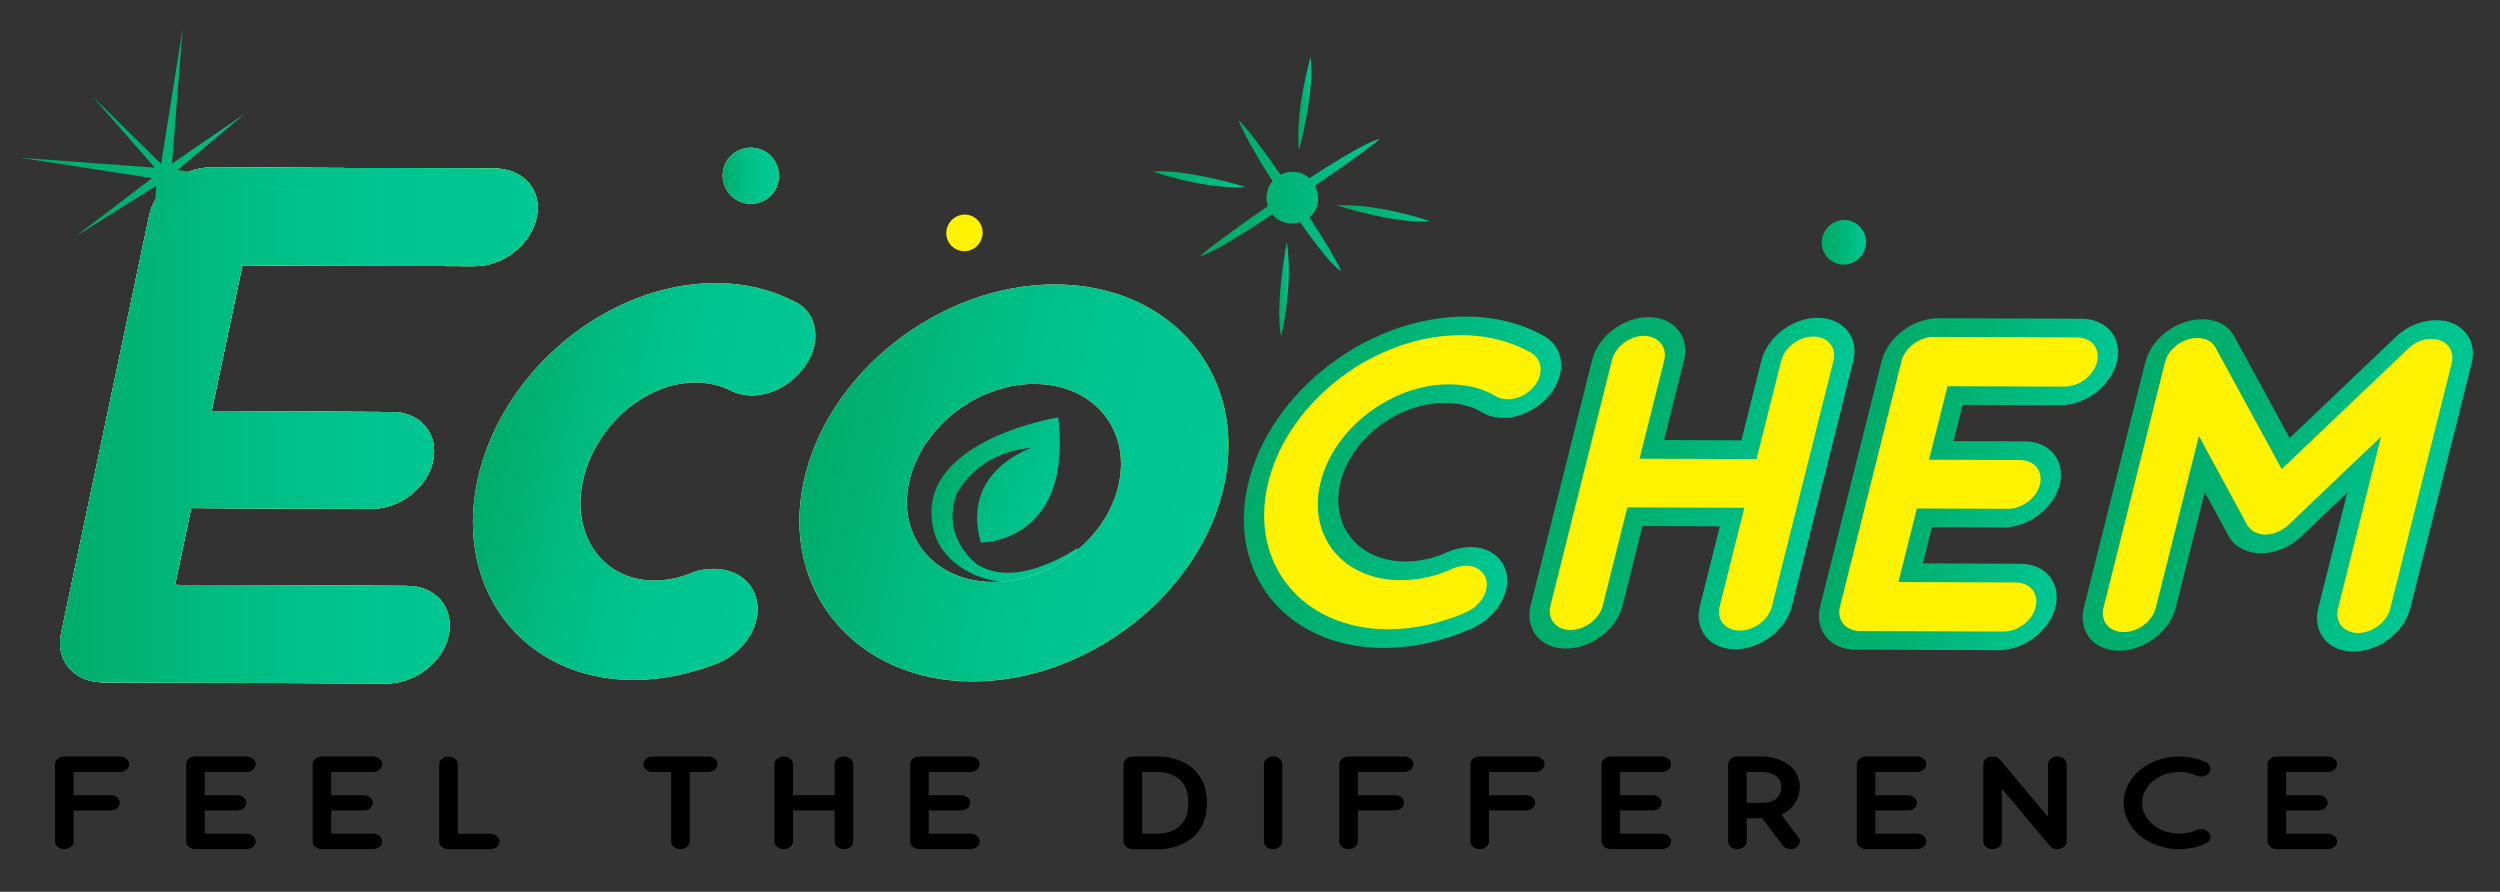 <?xml version="1.0" encoding="UTF-8"?>
<!-- Generator: Adobe Illustrator 26.3.1, SVG Export Plug-In . SVG Version: 6.00 Build 0)  -->
<svg xmlns="http://www.w3.org/2000/svg" xmlns:xlink="http://www.w3.org/1999/xlink" version="1.1" id="Layer_1" x="0px" y="0px" viewBox="0 0 418.37 149.24" style="enable-background:new 0 0 418.37 149.24;" xml:space="preserve">
<rect x="0" y="0" width="418.37" height="149.24" fill="#333333" stroke="none"/>
<style type="text/css">
	.st0{fill:url(#SVGID_1_);}
	.st1{fill:url(#SVGID_00000068651138122640800200000010219930034707877537_);}
	.st2{fill:url(#SVGID_00000069359564624519737180000012777564914480592571_);}
	.st3{fill:url(#SVGID_00000113345898828941856570000004918437973851962801_);}
	.st4{fill:url(#SVGID_00000004542146757719841520000001785013840846815380_);}
	.st5{fill:url(#SVGID_00000065784379773447206890000016513517020774866054_);}
	.st6{fill-rule:evenodd;clip-rule:evenodd;fill:url(#SVGID_00000062179885947005701440000004594380235879864755_);}
	.st7{fill:url(#SVGID_00000014624762255829832110000000215514973592335289_);}
	.st8{fill:url(#SVGID_00000085231041942479378420000002752680714335666840_);}
	.st9{fill:#FFF200;}
	.st10{fill:url(#SVGID_00000102523930172848301930000005801107302816343225_);}
	.st11{fill:url(#SVGID_00000119105135379884733110000011059485776861824657_);}
	.st12{fill:url(#SVGID_00000073715614393050234830000015802575673276483485_);}
	.st13{fill:url(#SVGID_00000126315155241443087790000000131273768363467668_);}
	.st14{fill:url(#SVGID_00000182524794039284222590000006957391787945788801_);}
	.st15{fill:url(#SVGID_00000046321836065267158020000013697119555249311153_);}
	.st16{fill:url(#SVGID_00000078046297644749076230000010382112769549015467_);}
	.st17{fill:url(#SVGID_00000117663007579946974080000010829090207257851582_);}
	.st18{fill:url(#SVGID_00000167383725396485821650000008101116091348011430_);}
	.st19{fill:url(#SVGID_00000051365555561240221200000011528761920547573923_);}
	.st20{fill:url(#SVGID_00000059279994413728076230000014466302997626065569_);}
	.st21{fill:url(#SVGID_00000000204636178369749110000013771379861880787615_);}
	.st22{fill:url(#SVGID_00000182527520707409537430000006891987072627951547_);}
	.st23{fill:url(#SVGID_00000052087031980394539750000003292684518482099335_);}
	.st24{fill:url(#SVGID_00000124849714585151433460000013976997831217914028_);}
</style>
<g>
	<g>
		<g>
			
				<linearGradient id="SVGID_1_" gradientUnits="userSpaceOnUse" x1="-483.38" y1="-0.314" x2="-420.376" y2="-0.314" gradientTransform="matrix(1.029 4.200000e-03 -0.205 0.971 515.077 73.397)">
				<stop offset="0" style="stop-color:#FFFFFF"></stop>
				<stop offset="0.104" style="stop-color:#FFFEEE"></stop>
				<stop offset="0.314" style="stop-color:#FFFBCA"></stop>
				<stop offset="0.612" style="stop-color:#FFF68C"></stop>
				<stop offset="0.983" style="stop-color:#FFF200"></stop>
				<stop offset="1" style="stop-color:#FFF200"></stop>
			</linearGradient>
			<path class="st0" d="M75.07,106.31c-0.94,4.47-5.56,8.08-10.45,8.06l-47.37-0.19c-4.88-0.02-7.97-3.67-7.03-8.13l14.75-69.97     c0.94-4.47,5.56-8.09,10.44-8.06l47.37,0.19c4.89,0.02,7.97,3.67,7.03,8.13c-0.97,4.61-5.59,8.22-10.47,8.2l-38.78-0.16     l-5.16,24.44l30.2,0.13c4.74,0.01,7.82,3.66,6.88,8.13c-0.94,4.47-5.55,8.08-10.29,8.06l-30.2-0.12l-2.71,12.87l38.79,0.16     C72.96,98.05,76.04,101.7,75.07,106.31z"></path>
		</g>
		<g>
			
				<linearGradient id="SVGID_00000179616492750595960940000018230702203569563807_" gradientUnits="userSpaceOnUse" x1="-483.38" y1="-0.314" x2="-420.376" y2="-0.314" gradientTransform="matrix(1.029 4.200000e-03 -0.205 0.971 515.077 73.397)">
				<stop offset="0" style="stop-color:#00AC69"></stop>
				<stop offset="0.098" style="stop-color:#00B171"></stop>
				<stop offset="0.391" style="stop-color:#00BE84"></stop>
				<stop offset="0.69" style="stop-color:#00C590"></stop>
				<stop offset="1" style="stop-color:#00C894"></stop>
			</linearGradient>
			<path style="fill:url(#SVGID_00000179616492750595960940000018230702203569563807_);" d="M75.07,106.31     c-0.94,4.47-5.56,8.08-10.45,8.06l-47.37-0.19c-4.88-0.02-7.97-3.67-7.03-8.13l14.75-69.97c0.94-4.47,5.56-8.09,10.44-8.06     l47.37,0.19c4.89,0.02,7.97,3.67,7.03,8.13c-0.97,4.61-5.59,8.22-10.47,8.2l-38.78-0.16l-5.16,24.44l30.2,0.13     c4.74,0.01,7.82,3.66,6.88,8.13c-0.94,4.47-5.55,8.08-10.29,8.06l-30.2-0.12l-2.71,12.87l38.79,0.16     C72.96,98.05,76.04,101.7,75.07,106.31z"></path>
		</g>
	</g>
	<g>
		<g>
			
				<linearGradient id="SVGID_00000084492577675121623970000006080436498943229879_" gradientUnits="userSpaceOnUse" x1="-483.38" y1="-0.314" x2="-420.376" y2="-0.314" gradientTransform="matrix(1.029 4.200000e-03 -0.205 0.971 515.077 73.397)">
				<stop offset="0" style="stop-color:#FFFFFF"></stop>
				<stop offset="0.104" style="stop-color:#FFFEEE"></stop>
				<stop offset="0.314" style="stop-color:#FFFBCA"></stop>
				<stop offset="0.612" style="stop-color:#FFF68C"></stop>
				<stop offset="0.983" style="stop-color:#FFF200"></stop>
				<stop offset="1" style="stop-color:#FFF200"></stop>
			</linearGradient>
			<path style="fill:url(#SVGID_00000084492577675121623970000006080436498943229879_);" d="M75.07,106.31     c-0.94,4.47-5.56,8.08-10.45,8.06l-47.37-0.19c-4.88-0.02-7.97-3.67-7.03-8.13l14.75-69.97c0.94-4.47,5.56-8.09,10.44-8.06     l47.37,0.19c4.89,0.02,7.97,3.67,7.03,8.13c-0.97,4.61-5.59,8.22-10.47,8.2l-38.78-0.16l-5.16,24.44l30.2,0.13     c4.74,0.01,7.82,3.66,6.88,8.13c-0.94,4.47-5.55,8.08-10.29,8.06l-30.2-0.12l-2.71,12.87l38.79,0.16     C72.96,98.05,76.04,101.7,75.07,106.31z"></path>
		</g>
		<g>
			
				<linearGradient id="SVGID_00000173142392665366860840000000761763715754407824_" gradientUnits="userSpaceOnUse" x1="-483.38" y1="-0.314" x2="-420.376" y2="-0.314" gradientTransform="matrix(1.029 4.200000e-03 -0.205 0.971 515.077 73.397)">
				<stop offset="0" style="stop-color:#FFFFFF"></stop>
				<stop offset="0.104" style="stop-color:#FFFEEE"></stop>
				<stop offset="0.314" style="stop-color:#FFFBCA"></stop>
				<stop offset="0.612" style="stop-color:#FFF68C"></stop>
				<stop offset="0.983" style="stop-color:#FFF200"></stop>
				<stop offset="1" style="stop-color:#FFF200"></stop>
			</linearGradient>
			<path style="fill:url(#SVGID_00000173142392665366860840000000761763715754407824_);" d="M75.07,106.31     c-0.94,4.47-5.56,8.08-10.45,8.06l-47.37-0.19c-4.88-0.02-7.97-3.67-7.03-8.13l14.75-69.97c0.94-4.47,5.56-8.09,10.44-8.06     l47.37,0.19c4.89,0.02,7.97,3.67,7.03,8.13c-0.97,4.61-5.59,8.22-10.47,8.2l-38.78-0.16l-5.16,24.44l30.2,0.13     c4.74,0.01,7.82,3.66,6.88,8.13c-0.94,4.47-5.55,8.08-10.29,8.06l-30.2-0.12l-2.71,12.87l38.79,0.16     C72.96,98.05,76.04,101.7,75.07,106.31z"></path>
		</g>
	</g>
	<g>
		<g>
			
				<linearGradient id="SVGID_00000083784140844540383210000000663762660679903164_" gradientUnits="userSpaceOnUse" x1="10.059" y1="71.194" x2="89.99" y2="71.194">
				<stop offset="0" style="stop-color:#00AC69"></stop>
				<stop offset="0.098" style="stop-color:#00B171"></stop>
				<stop offset="0.391" style="stop-color:#00BE84"></stop>
				<stop offset="0.69" style="stop-color:#00C590"></stop>
				<stop offset="1" style="stop-color:#00C894"></stop>
			</linearGradient>
			<path style="fill:url(#SVGID_00000083784140844540383210000000663762660679903164_);" d="M75.07,106.31     c-0.94,4.47-5.56,8.08-10.45,8.06l-47.37-0.19c-4.88-0.02-7.97-3.67-7.03-8.13l14.75-69.97c0.94-4.47,5.56-8.09,10.44-8.06     l47.37,0.19c4.89,0.02,7.97,3.67,7.03,8.13c-0.97,4.61-5.59,8.22-10.47,8.2l-38.78-0.16l-5.16,24.44l30.2,0.13     c4.74,0.01,7.82,3.66,6.88,8.13c-0.94,4.47-5.55,8.08-10.29,8.06l-30.2-0.12l-2.71,12.87l38.79,0.16     C72.96,98.05,76.04,101.7,75.07,106.31z"></path>
		</g>
		<g>
			
				<linearGradient id="SVGID_00000169535697715678065040000015247277452700915866_" gradientUnits="userSpaceOnUse" x1="10.059" y1="71.194" x2="89.99" y2="71.194">
				<stop offset="0" style="stop-color:#00AC69"></stop>
				<stop offset="0.098" style="stop-color:#00B171"></stop>
				<stop offset="0.391" style="stop-color:#00BE84"></stop>
				<stop offset="0.69" style="stop-color:#00C590"></stop>
				<stop offset="1" style="stop-color:#00C894"></stop>
			</linearGradient>
			<path style="fill:url(#SVGID_00000169535697715678065040000015247277452700915866_);" d="M75.07,106.31     c-0.94,4.47-5.56,8.08-10.45,8.06l-47.37-0.19c-4.88-0.02-7.97-3.67-7.03-8.13l14.75-69.97c0.94-4.47,5.56-8.09,10.44-8.06     l47.37,0.19c4.89,0.02,7.97,3.67,7.03,8.13c-0.97,4.61-5.59,8.22-10.47,8.2l-38.78-0.16l-5.16,24.44l30.2,0.13     c4.74,0.01,7.82,3.66,6.88,8.13c-0.94,4.47-5.55,8.08-10.29,8.06l-30.2-0.12l-2.71,12.87l38.79,0.16     C72.96,98.05,76.04,101.7,75.07,106.31z"></path>
		</g>
	</g>
	
		<linearGradient id="SVGID_00000140734542094950046790000002692416458262598799_" gradientUnits="userSpaceOnUse" x1="-218.546" y1="-2191.085" x2="-177.787" y2="-2191.085" gradientTransform="matrix(0.639 0.158 -0.225 0.562 -195.772 1345.277)">
		<stop offset="0" style="stop-color:#00AC69"></stop>
		<stop offset="0.098" style="stop-color:#00B171"></stop>
		<stop offset="0.391" style="stop-color:#00BE84"></stop>
		<stop offset="0.69" style="stop-color:#00C590"></stop>
		<stop offset="1" style="stop-color:#00C894"></stop>
	</linearGradient>
	<path style="fill-rule:evenodd;clip-rule:evenodd;fill:url(#SVGID_00000140734542094950046790000002692416458262598799_);" d="   M164.15,90.8c0,0,15.41,0.12,12.95-20.96c0,0-25.68,4.15-20.55,19.89c1.64,5.02,10.67,11.75,23.7,4.58l0.08-2.63   c0,0-9.8,6.97-16.64,2.88c0,0-6.25-4.22-3.65-11.82c0,0,3.32-7.08,12.56-7.79C172.61,74.95,160.64,78.83,164.15,90.8z"></path>
	
		<linearGradient id="SVGID_00000085242615390809413790000007137985307381084300_" gradientUnits="userSpaceOnUse" x1="3.362" y1="30.36" x2="53.443" y2="30.36">
		<stop offset="0" style="stop-color:#00AC69"></stop>
		<stop offset="0.288" style="stop-color:#00B06F"></stop>
		<stop offset="0.682" style="stop-color:#00BB81"></stop>
		<stop offset="1" style="stop-color:#00C894"></stop>
	</linearGradient>
	<polygon style="fill:url(#SVGID_00000085242615390809413790000007137985307381084300_);" points="3.36,26.4 25.44,29.81    12.66,39.55 26.15,31.08 24.6,55.8 28.24,31.54 38.18,42.54 29.49,30.46 53.44,32.26 29.72,28.44 40.93,19.06 28.79,27.37    30.55,4.92 26.96,27.42 15.41,16.07 25.9,28.05  "></polygon>
	
		<linearGradient id="SVGID_00000157306730347799948670000011862886215271995311_" gradientUnits="userSpaceOnUse" x1="304.86" y1="40.553" x2="312.27" y2="40.553">
		<stop offset="0" style="stop-color:#00AC69"></stop>
		<stop offset="0.288" style="stop-color:#00B06F"></stop>
		<stop offset="0.682" style="stop-color:#00BB81"></stop>
		<stop offset="1" style="stop-color:#00C894"></stop>
	</linearGradient>
	<path style="fill:url(#SVGID_00000157306730347799948670000011862886215271995311_);" d="M307.49,37c1.96-0.65,4.02,0.47,4.62,2.42   c0.6,1.97-0.5,4.07-2.46,4.69c-1.95,0.63-4.01-0.47-4.63-2.4C304.43,39.71,305.54,37.63,307.49,37"></path>
	<path class="st9" d="M160.52,36.06c1.6-0.53,3.3,0.38,3.79,1.98c0.48,1.62-0.41,3.34-2.02,3.85c-1.6,0.51-3.29-0.38-3.8-1.97   C158.01,38.28,158.92,36.58,160.52,36.06"></path>
	<g>
		
			<linearGradient id="SVGID_00000176009408947372697480000000578320349586217650_" gradientUnits="userSpaceOnUse" x1="200.804" y1="32.737" x2="230.901" y2="32.737">
			<stop offset="0" style="stop-color:#00AC69"></stop>
			<stop offset="0.288" style="stop-color:#00B06F"></stop>
			<stop offset="0.682" style="stop-color:#00BB81"></stop>
			<stop offset="1" style="stop-color:#00C894"></stop>
		</linearGradient>
		<path style="fill:url(#SVGID_00000176009408947372697480000000578320349586217650_);" d="M213.27,36.27    c-0.14-0.14-0.2-0.25-0.27-0.44c-5.39,3.57-10.33,6.57-12.2,7.07c0.96-0.97,5.8-4.57,11.37-8.41c-0.46-1.44-0.21-3,0.77-4.18    c-2.82-4.47-5.17-8.59-5.64-10.16c1.11,0.97,3.98,4.72,7,9.09c1.56-0.81,3.48-0.61,4.83,0.58c5.27-3.44,10.04-6.25,11.77-6.57    c-0.56,0.59-5.24,4.01-10.84,7.83c0.85,1.63,0.71,3.63-0.63,5.04c-0.09,0.09-0.21,0.13-0.35,0.19c2.59,3.93,4.71,7.5,5.35,9.03    c-1.13-0.48-3.9-3.96-6.86-8.16C216.19,37.64,214.46,37.38,213.27,36.27"></path>
		
			<linearGradient id="SVGID_00000155113486780798434710000005028890293705733033_" gradientUnits="userSpaceOnUse" x1="192.936" y1="30.004" x2="208.505" y2="30.004">
			<stop offset="0" style="stop-color:#00AC69"></stop>
			<stop offset="0.288" style="stop-color:#00B06F"></stop>
			<stop offset="0.682" style="stop-color:#00BB81"></stop>
			<stop offset="1" style="stop-color:#00C894"></stop>
		</linearGradient>
		<path style="fill:url(#SVGID_00000155113486780798434710000005028890293705733033_);" d="M208.51,31.31c0,0-9.85-3.07-15.57-2.6    C192.94,28.71,201.32,31.7,208.51,31.31"></path>
		
			<linearGradient id="SVGID_00000081621477438343614420000011121367006326460335_" gradientUnits="userSpaceOnUse" x1="217.276" y1="17.37" x2="219.458" y2="17.37">
			<stop offset="0" style="stop-color:#00AC69"></stop>
			<stop offset="0.288" style="stop-color:#00B06F"></stop>
			<stop offset="0.682" style="stop-color:#00BB81"></stop>
			<stop offset="1" style="stop-color:#00C894"></stop>
		</linearGradient>
		<path style="fill:url(#SVGID_00000081621477438343614420000011121367006326460335_);" d="M217.37,25.19c0,0,2.68-9.94,1.96-15.64    C219.33,9.55,216.75,18.07,217.37,25.19"></path>
		
			<linearGradient id="SVGID_00000085230638110078158820000012158775413080486534_" gradientUnits="userSpaceOnUse" x1="223.65" y1="35.696" x2="239.266" y2="35.696">
			<stop offset="0" style="stop-color:#00AC69"></stop>
			<stop offset="0.288" style="stop-color:#00B06F"></stop>
			<stop offset="0.682" style="stop-color:#00BB81"></stop>
			<stop offset="1" style="stop-color:#00C894"></stop>
		</linearGradient>
		<path style="fill:url(#SVGID_00000085230638110078158820000012158775413080486534_);" d="M223.65,34.35c0,0,9.81,3.19,15.62,2.64    C239.27,37,230.85,34.06,223.65,34.35"></path>
		
			<linearGradient id="SVGID_00000050634450951033929490000015922588139370283139_" gradientUnits="userSpaceOnUse" x1="214.082" y1="48.426" x2="215.677" y2="48.426">
			<stop offset="0" style="stop-color:#00AC69"></stop>
			<stop offset="0.288" style="stop-color:#00B06F"></stop>
			<stop offset="0.682" style="stop-color:#00BB81"></stop>
			<stop offset="1" style="stop-color:#00C894"></stop>
		</linearGradient>
		<path style="fill:url(#SVGID_00000050634450951033929490000015922588139370283139_);" d="M215.35,40.53c0,0-2.02,10.14-0.96,15.79    C214.39,56.32,216.46,47.71,215.35,40.53"></path>
	</g>
	<g>
		<path d="M20.05,126.6c0.85,0,1.57,0.58,1.57,1.28c0,0.73-0.72,1.31-1.57,1.31h-7.73v3.88h6.19c0.85,0,1.54,0.58,1.54,1.28    c0,0.71-0.69,1.28-1.54,1.28h-6.19v5.19c0,0.71-0.72,1.28-1.57,1.28c-0.85,0-1.54-0.58-1.54-1.28v-12.94    c0-0.71,0.69-1.28,1.54-1.28H20.05z"></path>
		<path d="M42.79,140.82c0,0.71-0.69,1.28-1.57,1.28h-8.5c-0.88,0-1.57-0.58-1.57-1.28v-12.94c0-0.71,0.69-1.28,1.57-1.28h8.5    c0.88,0,1.57,0.58,1.57,1.28c0,0.73-0.69,1.31-1.57,1.31h-6.96v3.88h5.42c0.85,0,1.54,0.58,1.54,1.28c0,0.71-0.69,1.28-1.54,1.28    h-5.42v3.88h6.96C42.1,139.51,42.79,140.09,42.79,140.82z"></path>
		<path d="M63.96,140.82c0,0.71-0.69,1.28-1.57,1.28h-8.5c-0.88,0-1.57-0.58-1.57-1.28v-12.94c0-0.71,0.69-1.28,1.57-1.28h8.5    c0.88,0,1.57,0.58,1.57,1.28c0,0.73-0.69,1.31-1.57,1.31h-6.96v3.88h5.42c0.85,0,1.54,0.58,1.54,1.28c0,0.71-0.69,1.28-1.54,1.28    h-5.42v3.88h6.96C63.27,139.51,63.96,140.09,63.96,140.82z"></path>
		<path d="M75.07,142.11c-0.88,0-1.57-0.58-1.57-1.28v-12.94c0-0.71,0.69-1.28,1.57-1.28c0.85,0,1.54,0.58,1.54,1.28v11.63h5.42    c0.85,0,1.57,0.58,1.57,1.31c0,0.71-0.72,1.28-1.57,1.28H75.07z"></path>
		<path d="M118.51,126.6c0.85,0,1.57,0.58,1.57,1.28c0,0.73-0.72,1.31-1.57,1.31h-3.08v11.63c0,0.71-0.72,1.28-1.57,1.28    c-0.85,0-1.54-0.58-1.54-1.28v-11.63h-3.11c-0.85,0-1.54-0.58-1.54-1.31c0-0.71,0.69-1.28,1.54-1.28H118.51z"></path>
		<path d="M142.78,127.88v12.94c0,0.71-0.69,1.28-1.57,1.28c-0.85,0-1.54-0.58-1.54-1.28v-5.19h-6.96v5.19    c0,0.71-0.72,1.28-1.57,1.28c-0.85,0-1.54-0.58-1.54-1.28v-12.94c0-0.71,0.69-1.28,1.54-1.28c0.85,0,1.57,0.58,1.57,1.28v5.18    h6.96v-5.18c0-0.71,0.69-1.28,1.54-1.28C142.09,126.6,142.78,127.17,142.78,127.88z"></path>
		<path d="M163.95,140.82c0,0.71-0.69,1.28-1.57,1.28h-8.5c-0.88,0-1.57-0.58-1.57-1.28v-12.94c0-0.71,0.69-1.28,1.57-1.28h8.5    c0.88,0,1.57,0.58,1.57,1.28c0,0.73-0.69,1.31-1.57,1.31h-6.96v3.88h5.42c0.85,0,1.54,0.58,1.54,1.28c0,0.71-0.69,1.28-1.54,1.28    h-5.42v3.88h6.96C163.26,139.51,163.95,140.09,163.95,140.82z"></path>
		<path d="M189.57,142.11c-0.85,0-1.54-0.58-1.54-1.28v-12.94c0-0.71,0.69-1.28,1.54-1.28h4.51c0.11,0,7.89-0.02,7.89,7.75    c0,7.78-7.78,7.76-7.89,7.76H189.57z M191.14,139.51h2.95c0.08,0,1.28-0.02,2.47-0.66c1.54-0.82,2.31-2.35,2.31-4.5    c0-2.19-0.8-3.72-2.42-4.54c-1.17-0.6-2.34-0.62-2.36-0.62h-2.95V139.51z"></path>
		<path d="M211.51,140.82v-12.94c0-0.71,0.69-1.28,1.54-1.28c0.85,0,1.54,0.58,1.54,1.28v12.94c0,0.71-0.69,1.28-1.54,1.28    C212.2,142.11,211.51,141.53,211.51,140.82z"></path>
		<path d="M234.97,126.6c0.85,0,1.57,0.58,1.57,1.28c0,0.73-0.72,1.31-1.57,1.31h-7.73v3.88h6.19c0.85,0,1.54,0.58,1.54,1.28    c0,0.71-0.69,1.28-1.54,1.28h-6.19v5.19c0,0.71-0.72,1.28-1.57,1.28c-0.85,0-1.54-0.58-1.54-1.28v-12.94    c0-0.71,0.69-1.28,1.54-1.28H234.97z"></path>
		<path d="M256.91,126.6c0.85,0,1.57,0.58,1.57,1.28c0,0.73-0.72,1.31-1.57,1.31h-7.73v3.88h6.19c0.85,0,1.54,0.58,1.54,1.28    c0,0.71-0.69,1.28-1.54,1.28h-6.19v5.19c0,0.71-0.72,1.28-1.57,1.28c-0.85,0-1.54-0.58-1.54-1.28v-12.94    c0-0.71,0.69-1.28,1.54-1.28H256.91z"></path>
		<path d="M279.65,140.82c0,0.71-0.69,1.28-1.57,1.28h-8.5c-0.88,0-1.57-0.58-1.57-1.28v-12.94c0-0.71,0.69-1.28,1.57-1.28h8.5    c0.88,0,1.57,0.58,1.57,1.28c0,0.73-0.69,1.31-1.57,1.31h-6.96v3.88h5.42c0.85,0,1.54,0.58,1.54,1.28c0,0.71-0.69,1.28-1.54,1.28    h-5.42v3.88h6.96C278.96,139.51,279.65,140.09,279.65,140.82z"></path>
		<path d="M300.96,140.13c0.16,0.22,0.24,0.44,0.24,0.69c0,0.42-0.27,0.84-0.74,1.09c-0.24,0.13-0.53,0.2-0.79,0.2    c-0.53,0-1.04-0.22-1.33-0.6l-3.43-4.57h-2.6v3.88c0,0.71-0.72,1.28-1.57,1.28c-0.85,0-1.54-0.58-1.54-1.28v-12.94    c0-0.71,0.69-1.28,1.54-1.28h4.22c0.16,0,1.57,0.02,3.03,0.62c2.07,0.86,3.21,2.46,3.21,4.54c0,0.13-0.03,1.33-0.74,2.53    c-0.56,0.91-1.35,1.6-2.34,2.04L300.96,140.13z M292.3,134.35h2.66c1.33,0,2.18-0.38,2.68-1.17c0.43-0.67,0.45-1.37,0.45-1.42    c0-1.11-0.48-1.82-1.49-2.24c-0.79-0.33-1.64-0.33-1.64-0.33h-2.66V134.35z"></path>
		<path d="M322.37,140.82c0,0.71-0.69,1.28-1.57,1.28h-8.5c-0.88,0-1.57-0.58-1.57-1.28v-12.94c0-0.71,0.69-1.28,1.57-1.28h8.5    c0.88,0,1.57,0.58,1.57,1.28c0,0.73-0.69,1.31-1.57,1.31h-6.96v3.88h5.42c0.85,0,1.54,0.58,1.54,1.28c0,0.71-0.69,1.28-1.54,1.28    h-5.42v3.88h6.96C321.67,139.51,322.37,140.09,322.37,140.82z"></path>
		<path d="M343.03,141.55l-8.02-9.57v8.84c0,0.71-0.72,1.28-1.57,1.28c-0.85,0-1.54-0.58-1.54-1.28v-12.94    c0-0.67,0.64-1.28,1.57-1.28c0.48,0,0.96,0.2,1.25,0.55l8.02,9.57v-8.84c0-0.71,0.69-1.28,1.57-1.28c0.85,0,1.54,0.58,1.54,1.28    v12.94c0,0.69-0.69,1.28-1.54,1.28C343.8,142.11,343.32,141.91,343.03,141.55z"></path>
		<path d="M369.75,139.43c0.4,0.62,0.11,1.4-0.64,1.75c-1.35,0.6-2.87,0.93-4.44,0.93c-5.12,0-9.29-3.48-9.29-7.76    c0-4.28,4.17-7.75,9.29-7.75c1.57,0,3.08,0.33,4.44,0.93c0.74,0.35,1.04,1.13,0.64,1.75c-0.43,0.64-1.35,0.86-2.13,0.53    c-0.88-0.42-1.91-0.62-2.95-0.62c-3.4,0-6.19,2.3-6.19,5.16c0,2.86,2.79,5.16,6.19,5.16c1.04,0,2.07-0.2,2.95-0.62    C368.4,138.56,369.33,138.78,369.75,139.43z"></path>
		<path d="M391.1,140.82c0,0.71-0.69,1.28-1.57,1.28h-8.5c-0.88,0-1.57-0.58-1.57-1.28v-12.94c0-0.71,0.69-1.28,1.57-1.28h8.5    c0.88,0,1.57,0.58,1.57,1.28c0,0.73-0.69,1.31-1.57,1.31h-6.96v3.88H388c0.85,0,1.54,0.58,1.54,1.28c0,0.71-0.69,1.28-1.54,1.28    h-5.42v3.88h6.96C390.41,139.51,391.1,140.09,391.1,140.82z"></path>
	</g>
	<g>
		<g>
			
				<linearGradient id="SVGID_00000155845330130854731360000002412883120142724762_" gradientUnits="userSpaceOnUse" x1="-357.398" y1="10.013" x2="-311.228" y2="10.013" gradientTransform="matrix(1.03 3.800000e-03 -0.243 0.97 579.658 72.241)">
				<stop offset="0" style="stop-color:#00AC69"></stop>
				<stop offset="0.288" style="stop-color:#00B06F"></stop>
				<stop offset="0.682" style="stop-color:#00BB81"></stop>
				<stop offset="1" style="stop-color:#00C894"></stop>
			</linearGradient>
			<path style="fill:url(#SVGID_00000155845330130854731360000002412883120142724762_);" d="M231.48,108.43     c-16.25-0.06-26.35-12.55-22.52-27.84c3.83-15.29,20.17-27.68,36.42-27.62c4.82,0.01,9.39,1.18,13.2,3.37l0.08,0.05     c3.2,2,3.48,6.28,0.63,9.75l-0.03,0.03c-1.95,2.33-4.92,3.77-7.73,3.76c-1.25-0.01-2.43-0.3-3.41-0.85l-0.06-0.03l-0.05-0.04     c-1.62-1.03-3.78-1.57-6.25-1.58c-7.77-0.03-15.59,5.9-17.42,13.21c-1.83,7.31,3,13.29,10.77,13.32c2.47,0.01,4.9-0.52,7.03-1.53     l0.08-0.03l0.07-0.03c1.26-0.54,2.59-0.82,3.83-0.82c2.81,0.01,5.05,1.47,5.83,3.81l0.01,0.03c1.11,3.48-1.32,7.75-5.51,9.73     l-0.1,0.05C241.44,107.32,236.31,108.45,231.48,108.43z"></path>
			
				<linearGradient id="SVGID_00000137842878101731355410000001070062345918796952_" gradientUnits="userSpaceOnUse" x1="-306.607" y1="10.014" x2="-264.197" y2="10.014" gradientTransform="matrix(1.03 3.800000e-03 -0.243 0.97 579.658 72.241)">
				<stop offset="0" style="stop-color:#00AC69"></stop>
				<stop offset="0.288" style="stop-color:#00B06F"></stop>
				<stop offset="0.682" style="stop-color:#00BB81"></stop>
				<stop offset="1" style="stop-color:#00C894"></stop>
			</linearGradient>
			<path style="fill:url(#SVGID_00000137842878101731355410000001070062345918796952_);" d="M290.32,108.65     c-4.22-0.02-6.84-3.26-5.85-7.23l3.34-13.34l-12.95-0.05l-3.34,13.34c-0.99,3.97-5.27,7.19-9.52,7.17     c-4.22-0.02-6.84-3.26-5.85-7.23l10.29-41.07c0.99-3.97,5.23-7.19,9.45-7.17c4.26,0.02,6.92,3.26,5.92,7.23l-3.34,13.34     l12.95,0.05l3.34-13.34c1-3.97,5.24-7.19,9.45-7.17c4.26,0.02,6.92,3.26,5.93,7.23l-10.29,41.07     C298.85,105.45,294.58,108.66,290.32,108.65z"></path>
			
				<linearGradient id="SVGID_00000087401076164100400350000001372476267499051198_" gradientUnits="userSpaceOnUse" x1="-259.582" y1="10.015" x2="-221.384" y2="10.015" gradientTransform="matrix(1.03 3.800000e-03 -0.243 0.97 579.658 72.241)">
				<stop offset="0" style="stop-color:#00AC69"></stop>
				<stop offset="0.288" style="stop-color:#00B06F"></stop>
				<stop offset="0.682" style="stop-color:#00BB81"></stop>
				<stop offset="1" style="stop-color:#00C894"></stop>
			</linearGradient>
			<path style="fill:url(#SVGID_00000087401076164100400350000001372476267499051198_);" d="M310.52,108.72     c-4.26-0.01-6.91-3.26-5.92-7.23l10.29-41.07c0.99-3.97,5.27-7.19,9.53-7.17l23.91,0.09c4.26,0.02,6.91,3.26,5.92,7.23     c-1.03,4.08-5.22,7.26-9.55,7.24l-16.26-0.06l-1.52,6.07l11.93,0.04c4.22,0.02,6.84,3.26,5.84,7.23c-1,3.97-5.24,7.19-9.45,7.17     l-11.93-0.04l-1.52,6.06l16.27,0.06c4.33,0.01,6.92,3.22,5.9,7.3c-1,3.97-5.27,7.19-9.53,7.17L310.52,108.72z"></path>
			
				<linearGradient id="SVGID_00000062878190850482495210000006849658224049132194_" gradientUnits="userSpaceOnUse" x1="-216.771" y1="10.012" x2="-163.776" y2="10.012" gradientTransform="matrix(1.03 3.800000e-03 -0.243 0.97 579.658 72.241)">
				<stop offset="0" style="stop-color:#00AC69"></stop>
				<stop offset="0.288" style="stop-color:#00B06F"></stop>
				<stop offset="0.682" style="stop-color:#00BB81"></stop>
				<stop offset="1" style="stop-color:#00C894"></stop>
			</linearGradient>
			<path style="fill:url(#SVGID_00000062878190850482495210000006849658224049132194_);" d="M393.8,109.03     c-4.22-0.01-6.84-3.26-5.85-7.22l4.86-19.38l-7.58,7.24c-1.89,1.83-4.48,2.92-6.9,2.91c-2.43-0.01-4.46-1.13-5.44-2.98     l-3.93-7.25l-4.86,19.38c-1,3.97-5.27,7.18-9.53,7.17c-4.21-0.01-6.83-3.26-5.84-7.23l10.29-41.07c0.99-3.97,5.27-7.19,9.53-7.17     c2.45,0.01,4.42,1.08,5.38,2.92l9.24,16.95l17.73-16.88c1.86-1.81,4.35-2.85,6.8-2.84c4.26,0.01,6.92,3.25,5.92,7.23     l-10.29,41.06C402.33,105.83,398.06,109.05,393.8,109.03z"></path>
		</g>
		<path class="st9" d="M248.67,96.86c0.63,1.97-0.81,4.43-3.19,5.54c-4.29,1.89-8.81,2.93-13.22,2.91    c-14.42-0.05-23.39-11.14-19.99-24.71c3.4-13.57,17.9-24.57,32.32-24.51c4.41,0.01,8.41,1.09,11.74,3c1.81,1.14,2.02,3.6,0.4,5.57    c-1.71,2.03-4.5,2.73-6.4,1.66c-2.13-1.34-4.89-1.98-7.8-2c-9.57-0.03-19.25,7.25-21.52,16.32c-2.27,9.07,3.74,16.42,13.31,16.45    c2.91,0.01,5.99-0.61,8.79-1.94C245.54,94.1,247.98,94.81,248.67,96.86z"></path>
		<path class="st9" d="M306.82,60.4l-10.29,41.07c-0.56,2.25-2.96,4.07-5.43,4.06c-2.39-0.01-3.88-1.84-3.31-4.09l4.12-16.46    l-19.58-0.07l-4.12,16.46c-0.56,2.25-3.04,4.07-5.43,4.06c-2.39-0.01-3.88-1.85-3.31-4.1l10.29-41.07    c0.56-2.25,2.97-4.07,5.35-4.06c2.39,0.01,3.95,1.85,3.39,4.1l-4.13,16.46l19.58,0.07l4.13-16.45c0.56-2.25,2.96-4.07,5.35-4.06    C305.9,56.31,307.39,58.15,306.82,60.4z"></path>
		<path class="st9" d="M340.65,101.63c-0.56,2.25-2.96,4.08-5.43,4.06l-23.92-0.09c-2.47-0.01-3.95-1.84-3.38-4.09l10.29-41.07    c0.56-2.25,2.97-4.07,5.43-4.06l23.91,0.09c2.46,0.01,3.95,1.85,3.39,4.09c-0.58,2.32-2.99,4.14-5.45,4.14l-19.58-0.07l-3.09,12.3    l15.25,0.06c2.39,0.01,3.87,1.85,3.31,4.1c-0.57,2.25-2.97,4.07-5.35,4.06l-15.25-0.06l-3.08,12.31l19.58,0.07    C339.75,97.47,341.23,99.31,340.65,101.63z"></path>
		<path class="st9" d="M391.26,101.82l7.21-28.76l-15.44,14.72c-1.09,1.05-2.59,1.68-3.93,1.68c-1.34,0-2.53-0.64-3.09-1.7    l-8.03-14.81l-7.21,28.77c-0.57,2.25-2.97,4.07-5.44,4.06c-2.38-0.01-3.87-1.84-3.31-4.09l10.29-41.07    c0.54-2.18,2.89-4.08,5.43-4.06c1.35,0,2.47,0.57,3.03,1.63l11.07,20.31l21.21-20.19c1.09-1.05,2.5-1.61,3.85-1.6    c2.54,0.01,3.93,1.91,3.38,4.09l-10.29,41.07c-0.56,2.25-2.96,4.07-5.43,4.06C392.19,105.9,390.7,104.07,391.26,101.82z"></path>
	</g>
	<g>
		<g>
			
				<linearGradient id="SVGID_00000145762600186238247120000001406948672405379251_" gradientUnits="userSpaceOnUse" x1="-420.996" y1="9.086" x2="-370.889" y2="9.086" gradientTransform="matrix(1.029 4.200000e-03 -0.205 0.971 515.077 73.397)">
				<stop offset="0" style="stop-color:#FFFFFF"></stop>
				<stop offset="0.104" style="stop-color:#FFFEEE"></stop>
				<stop offset="0.314" style="stop-color:#FFFBCA"></stop>
				<stop offset="0.612" style="stop-color:#FFF68C"></stop>
				<stop offset="0.983" style="stop-color:#FFF200"></stop>
				<stop offset="1" style="stop-color:#FFF200"></stop>
			</linearGradient>
			<path style="fill:url(#SVGID_00000145762600186238247120000001406948672405379251_);" d="M79.87,80.52     c3.87-18.35,21.8-33.22,40.05-33.15c4.67,0.02,8.99,1.04,12.94,3.04c2.9,1.29,4.07,4.29,3.42,7.42     c-0.27,1.28-0.81,2.42-1.65,3.55c-2.14,2.98-5.55,4.82-8.87,4.8c-1.2-0.01-2.5-0.29-3.59-0.87c-1.78-0.86-3.65-1.29-5.76-1.3     c-8.44-0.03-16.94,7.33-18.89,16.58c-1.92,9.1,3.46,16.53,11.9,16.56c2.11,0.01,4.16-0.41,6.3-1.26c1.32-0.56,2.56-0.7,3.77-0.69     c3.32,0.01,6.12,1.73,7,4.72c0.36,1.14,0.42,2.28,0.15,3.56c-0.66,3.13-3.1,6.11-6.56,7.52c-4.77,1.83-9.5,2.81-14.17,2.79     C87.66,113.73,76.03,98.73,79.87,80.52z"></path>
			
				<linearGradient id="SVGID_00000137812222412585554480000009893382571619813042_" gradientUnits="userSpaceOnUse" x1="-367.96" y1="9.086" x2="-299.539" y2="9.086" gradientTransform="matrix(1.029 4.200000e-03 -0.205 0.971 515.077 73.397)">
				<stop offset="0" style="stop-color:#FFFFFF"></stop>
				<stop offset="0.104" style="stop-color:#FFFEEE"></stop>
				<stop offset="0.314" style="stop-color:#FFFBCA"></stop>
				<stop offset="0.612" style="stop-color:#FFF68C"></stop>
				<stop offset="0.983" style="stop-color:#FFF200"></stop>
				<stop offset="1" style="stop-color:#FFF200"></stop>
			</linearGradient>
			<path style="fill:url(#SVGID_00000137812222412585554480000009893382571619813042_);" d="M204.89,81.03     c-3.84,18.21-22.82,33.08-42.28,33c-19.3-0.08-31.99-15.08-28.15-33.28c3.87-18.35,22.86-33.22,42.16-33.15     C196.08,47.68,208.76,62.68,204.89,81.03z M187.24,80.96c1.95-9.25-4.33-16.67-14.13-16.71c-9.65-0.04-19.05,7.32-21.01,16.57     c-1.92,9.1,4.36,16.53,14.02,16.57C175.92,97.43,185.33,90.06,187.24,80.96z"></path>
		</g>
		<g>
			
				<linearGradient id="SVGID_00000181052713952404575490000005225512249508019586_" gradientUnits="userSpaceOnUse" x1="-420.996" y1="9.086" x2="-370.889" y2="9.086" gradientTransform="matrix(1.029 4.200000e-03 -0.205 0.971 515.077 73.397)">
				<stop offset="0" style="stop-color:#00AC69"></stop>
				<stop offset="0.098" style="stop-color:#00B171"></stop>
				<stop offset="0.391" style="stop-color:#00BE84"></stop>
				<stop offset="0.69" style="stop-color:#00C590"></stop>
				<stop offset="1" style="stop-color:#00C894"></stop>
			</linearGradient>
			<path style="fill:url(#SVGID_00000181052713952404575490000005225512249508019586_);" d="M79.87,80.52     c3.87-18.35,21.8-33.22,40.05-33.15c4.67,0.02,8.99,1.04,12.94,3.04c2.9,1.29,4.07,4.29,3.42,7.42     c-0.27,1.28-0.81,2.42-1.65,3.55c-2.14,2.98-5.55,4.82-8.87,4.8c-1.2-0.01-2.5-0.29-3.59-0.87c-1.78-0.86-3.65-1.29-5.76-1.3     c-8.44-0.03-16.94,7.33-18.89,16.58c-1.92,9.1,3.46,16.53,11.9,16.56c2.11,0.01,4.16-0.41,6.3-1.26c1.32-0.56,2.56-0.7,3.77-0.69     c3.32,0.01,6.12,1.73,7,4.72c0.36,1.14,0.42,2.28,0.15,3.56c-0.66,3.13-3.1,6.11-6.56,7.52c-4.77,1.83-9.5,2.81-14.17,2.79     C87.66,113.73,76.03,98.73,79.87,80.52z"></path>
			
				<linearGradient id="SVGID_00000008112137642099635810000011994223038935968925_" gradientUnits="userSpaceOnUse" x1="-367.96" y1="9.086" x2="-299.539" y2="9.086" gradientTransform="matrix(1.029 4.200000e-03 -0.205 0.971 515.077 73.397)">
				<stop offset="0" style="stop-color:#00AC69"></stop>
				<stop offset="0.098" style="stop-color:#00B171"></stop>
				<stop offset="0.391" style="stop-color:#00BE84"></stop>
				<stop offset="0.69" style="stop-color:#00C590"></stop>
				<stop offset="1" style="stop-color:#00C894"></stop>
			</linearGradient>
			<path style="fill:url(#SVGID_00000008112137642099635810000011994223038935968925_);" d="M204.89,81.03     c-3.84,18.21-22.82,33.08-42.28,33c-19.3-0.08-31.99-15.08-28.15-33.28c3.87-18.35,22.86-33.22,42.16-33.15     C196.08,47.68,208.76,62.68,204.89,81.03z M187.24,80.96c1.95-9.25-4.33-16.67-14.13-16.71c-9.65-0.04-19.05,7.32-21.01,16.57     c-1.92,9.1,4.36,16.53,14.02,16.57C175.92,97.43,185.33,90.06,187.24,80.96z"></path>
		</g>
	</g>
	<g>
		
			<linearGradient id="SVGID_00000082370399073759741040000011588763698127382710_" gradientUnits="userSpaceOnUse" x1="120.935" y1="29.416" x2="130.365" y2="29.416">
			<stop offset="0" style="stop-color:#FFFFFF"></stop>
			<stop offset="0.104" style="stop-color:#FFFEEE"></stop>
			<stop offset="0.314" style="stop-color:#FFFBCA"></stop>
			<stop offset="0.612" style="stop-color:#FFF68C"></stop>
			<stop offset="0.983" style="stop-color:#FFF200"></stop>
			<stop offset="1" style="stop-color:#FFF200"></stop>
		</linearGradient>
		<path style="fill:url(#SVGID_00000082370399073759741040000011588763698127382710_);" d="M124.25,24.93    c2.48-0.8,5.13,0.6,5.9,3.07c0.78,2.5-0.6,5.12-3.1,5.91c-2.5,0.76-5.11-0.63-5.89-3.1C120.37,28.29,121.75,25.68,124.25,24.93"></path>
		
			<linearGradient id="SVGID_00000024721291454059685040000013107968636851114150_" gradientUnits="userSpaceOnUse" x1="120.935" y1="29.416" x2="130.365" y2="29.416">
			<stop offset="0" style="stop-color:#00AC69"></stop>
			<stop offset="0.098" style="stop-color:#00B171"></stop>
			<stop offset="0.391" style="stop-color:#00BE84"></stop>
			<stop offset="0.69" style="stop-color:#00C590"></stop>
			<stop offset="1" style="stop-color:#00C894"></stop>
		</linearGradient>
		<path style="fill:url(#SVGID_00000024721291454059685040000013107968636851114150_);" d="M124.25,24.93    c2.48-0.8,5.13,0.6,5.9,3.07c0.78,2.5-0.6,5.12-3.1,5.91c-2.5,0.76-5.11-0.63-5.89-3.1C120.37,28.29,121.75,25.68,124.25,24.93"></path>
	</g>
</g>
</svg>
